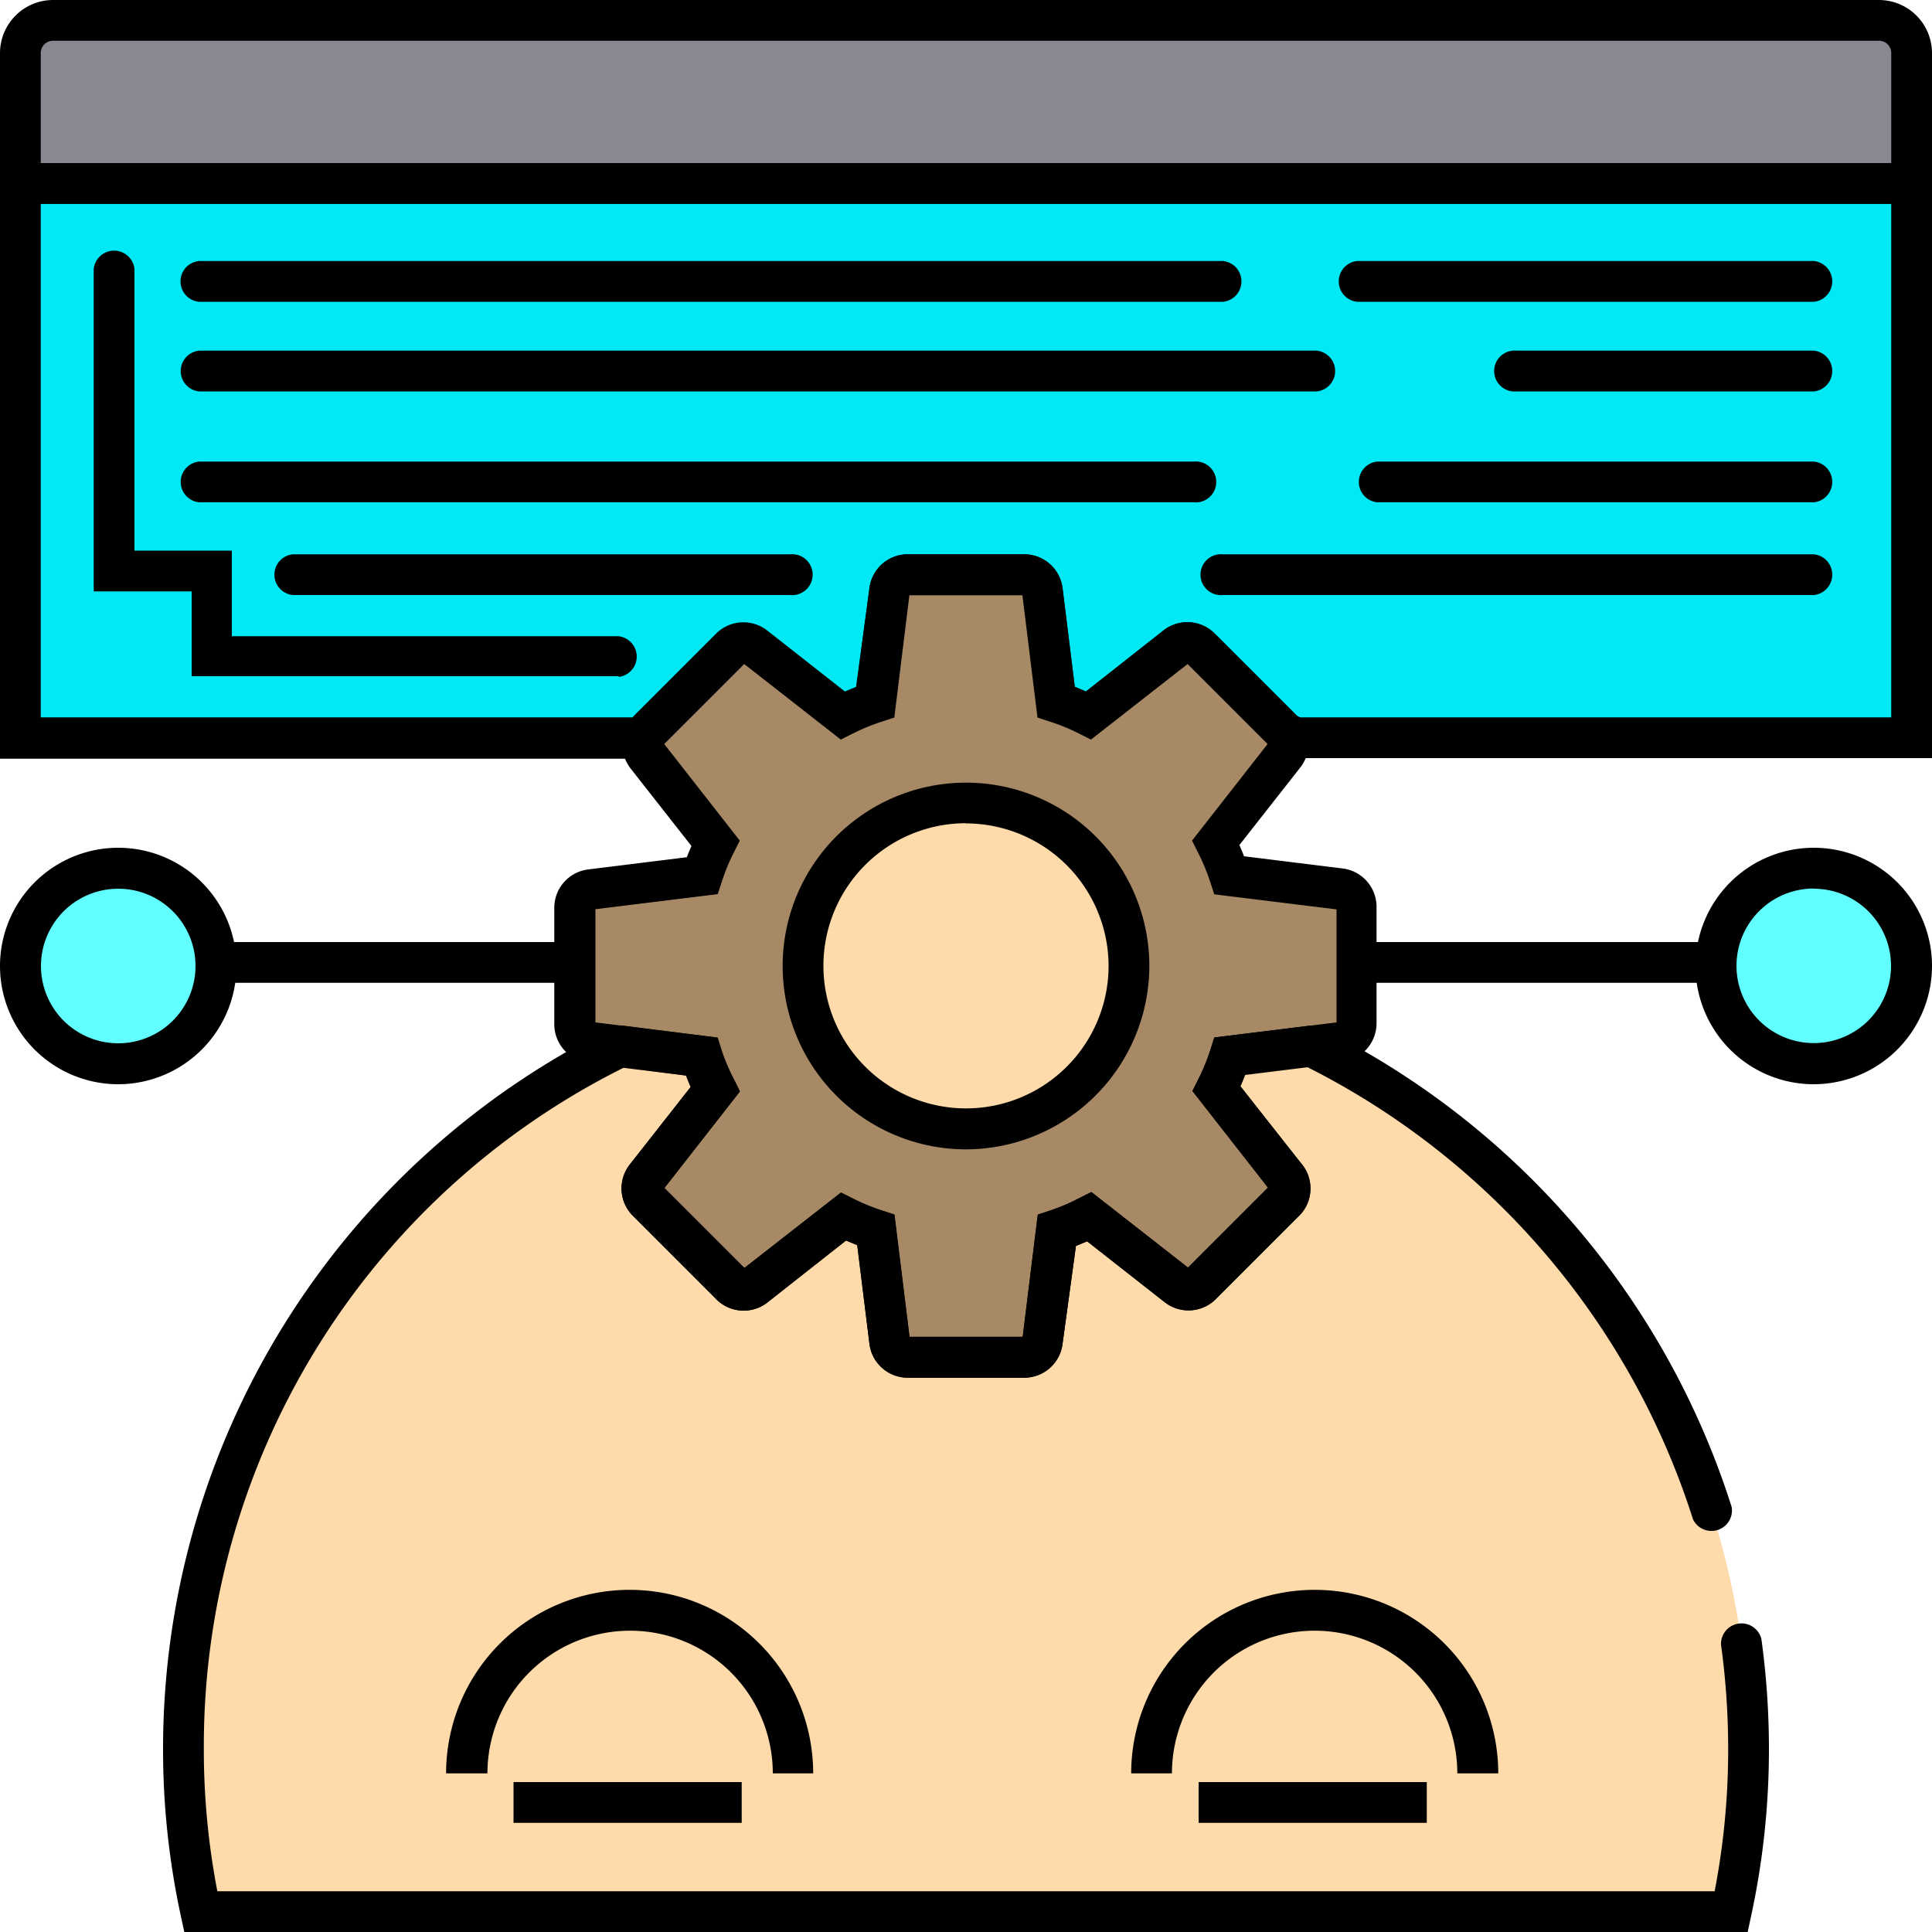 <svg id="Layer_1" data-name="Layer 1" xmlns="http://www.w3.org/2000/svg" viewBox="0 0 100 100"><defs><style>.cls-1{fill:#00e9f4;}.cls-2{fill:#898890;}.cls-3{fill:#ffdaaa;}.cls-4{fill:#a78966;}.cls-5{fill:#61ffff;}</style></defs><title>programming_app</title><path d="M92.85,50.87H7.57a1.06,1.06,0,1,1,0-2.11H92.85a1.06,1.06,0,1,1,0,2.11Z"/><path class="cls-1" d="M98.95,9.49V38.19H66.88l-.19.05a1,1,0,0,0-.25-.44L62.2,33.56a1,1,0,0,0-1.28-.08L56.36,37a11.41,11.41,0,0,0-1.69-.69L54,30.59a1,1,0,0,0-1-.84H47a1,1,0,0,0-1,.84l-.71,5.74a11.41,11.41,0,0,0-1.69.69l-4.56-3.54a1,1,0,0,0-1.28.08L33.56,37.8a1,1,0,0,0-.25.44l-.18-.05H1.06V9.49Zm0,0"/><path class="cls-2" d="M98.95,2.74V9.49H1.06V2.74A1.69,1.69,0,0,1,2.74,1.06H97.26a1.69,1.69,0,0,1,1.69,1.69Zm0,0"/><path d="M66,39.53l-.28-1-4.17-4.17-5,3.91-.6-.3a10.39,10.39,0,0,0-1.53-.63l-.64-.21-.78-6.33H47.07l-.78,6.33-.64.21a10.39,10.39,0,0,0-1.53.63l-.6.3-5-3.91-4.17,4.17-.3,1-1-.26H0V8.44H100v30.8H67Zm1.3-2.4H97.89V10.55H2.11V37.13H32.74l.06-.07,4.25-4.25a2,2,0,0,1,2.68-.16l4,3.14.58-.24L45,30.46a2,2,0,0,1,2-1.77h6a2,2,0,0,1,2,1.77l.63,5.09.58.24,4-3.15a2,2,0,0,1,2.69.18l4.23,4.23ZM38.43,34.31h0Zm23,0h0Zm.12,0h0Zm-23,0h0ZM53,30.8h0Zm-6,0h0Z"/><path d="M100,10.55H0V2.74A2.75,2.75,0,0,1,2.74,0H97.26A2.75,2.75,0,0,1,100,2.74ZM2.11,8.44H97.89V2.74a.63.63,0,0,0-.63-.63H2.74a.63.63,0,0,0-.63.63Z"/><path class="cls-3" d="M90.51,90.51a39.66,39.66,0,0,1-.9,8.44H10.39a39.65,39.65,0,0,1-.89-8.44A40.53,40.53,0,0,1,32.13,54.15h0l4.19.52A11.36,11.36,0,0,0,37,56.36l-3.54,4.56a1,1,0,0,0,.08,1.28l4.24,4.24a1,1,0,0,0,1.28.08L43.64,63a11.34,11.34,0,0,0,1.69.69L46,69.41a1,1,0,0,0,1,.84h6a1,1,0,0,0,1-.84l.71-5.74A11.34,11.34,0,0,0,56.36,63l4.56,3.54a1,1,0,0,0,1.28-.08l4.24-4.24a1,1,0,0,0,.08-1.28L63,56.36a11.36,11.36,0,0,0,.69-1.69l4.19-.52h0A40.54,40.54,0,0,1,90.51,90.51Zm0,0"/><path class="cls-4" d="M70.25,47v6a1,1,0,0,1-.84,1l-1.54.19h0l-4.19.52A11.36,11.36,0,0,1,63,56.36l3.54,4.56a1,1,0,0,1-.08,1.28L62.2,66.44a1,1,0,0,1-1.28.08L56.36,63a11.34,11.34,0,0,1-1.69.69L54,69.41a1,1,0,0,1-1,.84H47a1,1,0,0,1-1-.84l-.71-5.74A11.34,11.34,0,0,1,43.64,63l-4.56,3.54a1,1,0,0,1-1.28-.08L33.56,62.2a1,1,0,0,1-.08-1.28L37,56.36a11.36,11.36,0,0,1-.69-1.69l-4.19-.52h0L30.59,54a1,1,0,0,1-.84-1V47a1,1,0,0,1,.84-1l5.74-.71A11.33,11.33,0,0,1,37,43.64l-3.54-4.56a.91.91,0,0,1-.17-.84,1,1,0,0,1,.25-.44l4.24-4.24a1,1,0,0,1,1.28-.08L43.64,37a11.41,11.41,0,0,1,1.69-.69L46,30.59a1,1,0,0,1,1-.84h6a1,1,0,0,1,1,.84l.71,5.74a11.41,11.41,0,0,1,1.69.69l4.56-3.54a1,1,0,0,1,1.28.08l4.24,4.24a1,1,0,0,1,.25.44.91.91,0,0,1-.17.84L63,43.64a11.33,11.33,0,0,1,.69,1.69l5.74.71a1,1,0,0,1,.84,1Zm0,0"/><path d="M47,71.31a2,2,0,0,1-2-1.77l-.63-5.09-.58-.24-4,3.15A2,2,0,0,1,37,67.17l-4.22-4.22a2,2,0,0,1-.17-2.69l3.14-4q-.13-.29-.24-.59L30.46,55a2,2,0,0,1-1.77-2V47a2,2,0,0,1,1.77-2l5.09-.63q.11-.29.24-.58l-3.14-4a2,2,0,0,1-.35-1.81,2.08,2.08,0,0,1,.51-.87l4.25-4.25a2,2,0,0,1,2.68-.16l4,3.14.58-.24L45,30.46a2,2,0,0,1,2-1.77h6a2,2,0,0,1,2,1.77l.63,5.09.58.24,4-3.15a2,2,0,0,1,2.69.18l4.23,4.23a2.1,2.1,0,0,1,.52.89,2,2,0,0,1-.36,1.8l-3.14,4q.13.29.24.58l5.09.63a2,2,0,0,1,1.77,2v6a2,2,0,0,1-1.77,2l-1.62.19-3.47.43q-.11.29-.24.59l3.15,4A2,2,0,0,1,67.17,63l-4.22,4.22a2,2,0,0,1-2.68.17l-4-3.14-.58.24L55,69.54a2,2,0,0,1-2,1.77H47Zm0-2.11h0Zm-3.48-7.46.6.3a10.32,10.32,0,0,0,1.53.63l.64.21.78,6.33h5.86l.78-6.33.64-.21A10.32,10.32,0,0,0,55.89,62l.6-.3,5,3.91,4.14-4.14-3.91-5,.3-.6a10.37,10.37,0,0,0,.63-1.53l.2-.64,6.33-.78V47.07l-6.33-.78-.21-.64A10.31,10.31,0,0,0,62,44.11l-.3-.6,3.91-5-4.14-4.14-5,3.91-.6-.3a10.38,10.38,0,0,0-1.53-.63l-.64-.21-.78-6.33H47.07l-.78,6.33-.64.21a10.38,10.38,0,0,0-1.53.63l-.6.3-5-3.91-4.14,4.14,3.91,5-.3.6a10.3,10.3,0,0,0-.63,1.53l-.21.64-6.33.78v5.86l1.47.18,4.86.61.2.64A10.34,10.34,0,0,0,38,55.89l.3.6-3.91,5,4.14,4.14ZM53,69.2h0Zm8.44-3.5h0Zm-23,0h0Zm.12,0h0Zm23,0h0Zm4.13-4.12h0Zm-31.38,0h0Zm31.38-.11h0Zm-31.4,0h0ZM69.2,53h0ZM30.8,53h0Zm38.4-6h0ZM30.8,47h0Zm7.63-12.68h0Zm23,0h0Zm.12,0h0Zm-23,0h0ZM47,30.8h0Zm6,0h0Z"/><path class="cls-3" d="M58.44,50A8.44,8.44,0,1,1,50,41.56,8.44,8.44,0,0,1,58.44,50Zm0,0"/><path d="M50,59.49A9.49,9.49,0,1,1,59.49,50,9.51,9.51,0,0,1,50,59.49Zm0-16.88A7.38,7.38,0,1,0,57.38,50,7.39,7.39,0,0,0,50,42.62Z"/><path d="M93.88,15.62H70.25a1.06,1.06,0,0,1,0-2.11H93.88a1.06,1.06,0,0,1,0,2.11Z"/><path d="M93.88,20.26H78.5a1.06,1.06,0,1,1,0-2.11H93.88a1.06,1.06,0,0,1,0,2.11Z"/><path d="M77.54,91.79H75.43a7.38,7.38,0,1,0-14.77,0H58.55a9.49,9.49,0,1,1,19,0Z"/><rect x="62.04" y="92.24" width="11.81" height="2.11"/><path d="M42.08,91.79H40a7.38,7.38,0,1,0-14.77,0H23.09a9.49,9.49,0,1,1,19,0Z"/><rect x="26.58" y="92.24" width="11.81" height="2.11"/><path d="M93.88,26H71.29a1.06,1.06,0,0,1,0-2.11H93.88a1.06,1.06,0,0,1,0,2.11Z"/><path d="M93.88,30.8H63.3a1.06,1.06,0,1,1,0-2.11H93.88a1.06,1.06,0,0,1,0,2.11Z"/><path d="M63.3,15.62h-53a1.06,1.06,0,0,1,0-2.11h53a1.06,1.06,0,0,1,0,2.11Z"/><path d="M68.15,20.26H10.31a1.06,1.06,0,0,1,0-2.11H68.15a1.06,1.06,0,0,1,0,2.11Z"/><path d="M61.79,26H10.31a1.06,1.06,0,0,1,0-2.11H61.79a1.06,1.06,0,1,1,0,2.11Z"/><path d="M40.9,30.8H15.16a1.06,1.06,0,0,1,0-2.11H40.9a1.06,1.06,0,1,1,0,2.11Z"/><path d="M32.06,35H9.92V30.61H4.85V13.93a1.06,1.06,0,0,1,2.11,0V28.5H12v4.43h20a1.06,1.06,0,0,1,0,2.11Z"/><path d="M90.46,100H9.54l-.18-.83a40.78,40.78,0,0,1-.92-8.66A41.59,41.59,0,0,1,31.66,53.2l.22-.11h.39l4.86.61.2.64A10.34,10.34,0,0,0,38,55.89l.3.6-3.91,5,4.14,4.14,5-3.91.6.3a10.32,10.32,0,0,0,1.53.63l.64.21.78,6.33h5.86l.78-6.33.64-.21A10.32,10.32,0,0,0,55.89,62l.6-.3,5,3.91,4.14-4.14-3.91-5,.3-.6a10.37,10.37,0,0,0,.63-1.53l.2-.64,5-.62h.25l.24.11A41.79,41.79,0,0,1,89.63,78a1.06,1.06,0,0,1-2,.64A39.67,39.67,0,0,0,67.68,55.24l-3.23.4q-.11.29-.24.59l3.15,4A2,2,0,0,1,67.17,63l-4.22,4.22a2,2,0,0,1-2.68.17l-4-3.14-.58.24L55,69.54a2,2,0,0,1-2,1.77H47a2,2,0,0,1-2-1.77l-.63-5.09-.58-.24-4,3.15A2,2,0,0,1,37,67.17l-4.22-4.22a2,2,0,0,1-.17-2.69l3.14-4q-.13-.29-.24-.59l-3.24-.4A39.23,39.23,0,0,0,10.55,90.51a38.67,38.67,0,0,0,.7,7.38h77.5a38.7,38.7,0,0,0,.7-7.38,39.68,39.68,0,0,0-.37-5.38,1.06,1.06,0,0,1,2.09-.29,41.8,41.8,0,0,1,.39,5.66,40.79,40.79,0,0,1-.92,8.66ZM47,69.2h0Zm6,0h0Zm8.44-3.5h0Zm-23,0h0Zm.12,0h0Zm23,0h0Zm4.13-4.12h0Zm-31.38,0h0Zm31.38-.11h0Zm-31.4,0h0Z"/><path class="cls-5" d="M98.95,50a5.06,5.06,0,1,1-5.06-5.06A5.06,5.06,0,0,1,98.95,50Zm0,0"/><path d="M93.88,56.12A6.12,6.12,0,1,1,100,50,6.13,6.13,0,0,1,93.88,56.12Zm0-10.13a4,4,0,1,0,4,4A4,4,0,0,0,93.88,46Z"/><path class="cls-5" d="M11.18,50a5.06,5.06,0,1,1-5.06-5.06A5.06,5.06,0,0,1,11.18,50Zm0,0"/><path d="M6.12,56.12A6.12,6.12,0,1,1,12.24,50,6.13,6.13,0,0,1,6.12,56.12ZM6.12,46a4,4,0,1,0,4,4A4,4,0,0,0,6.12,46Z"/></svg>